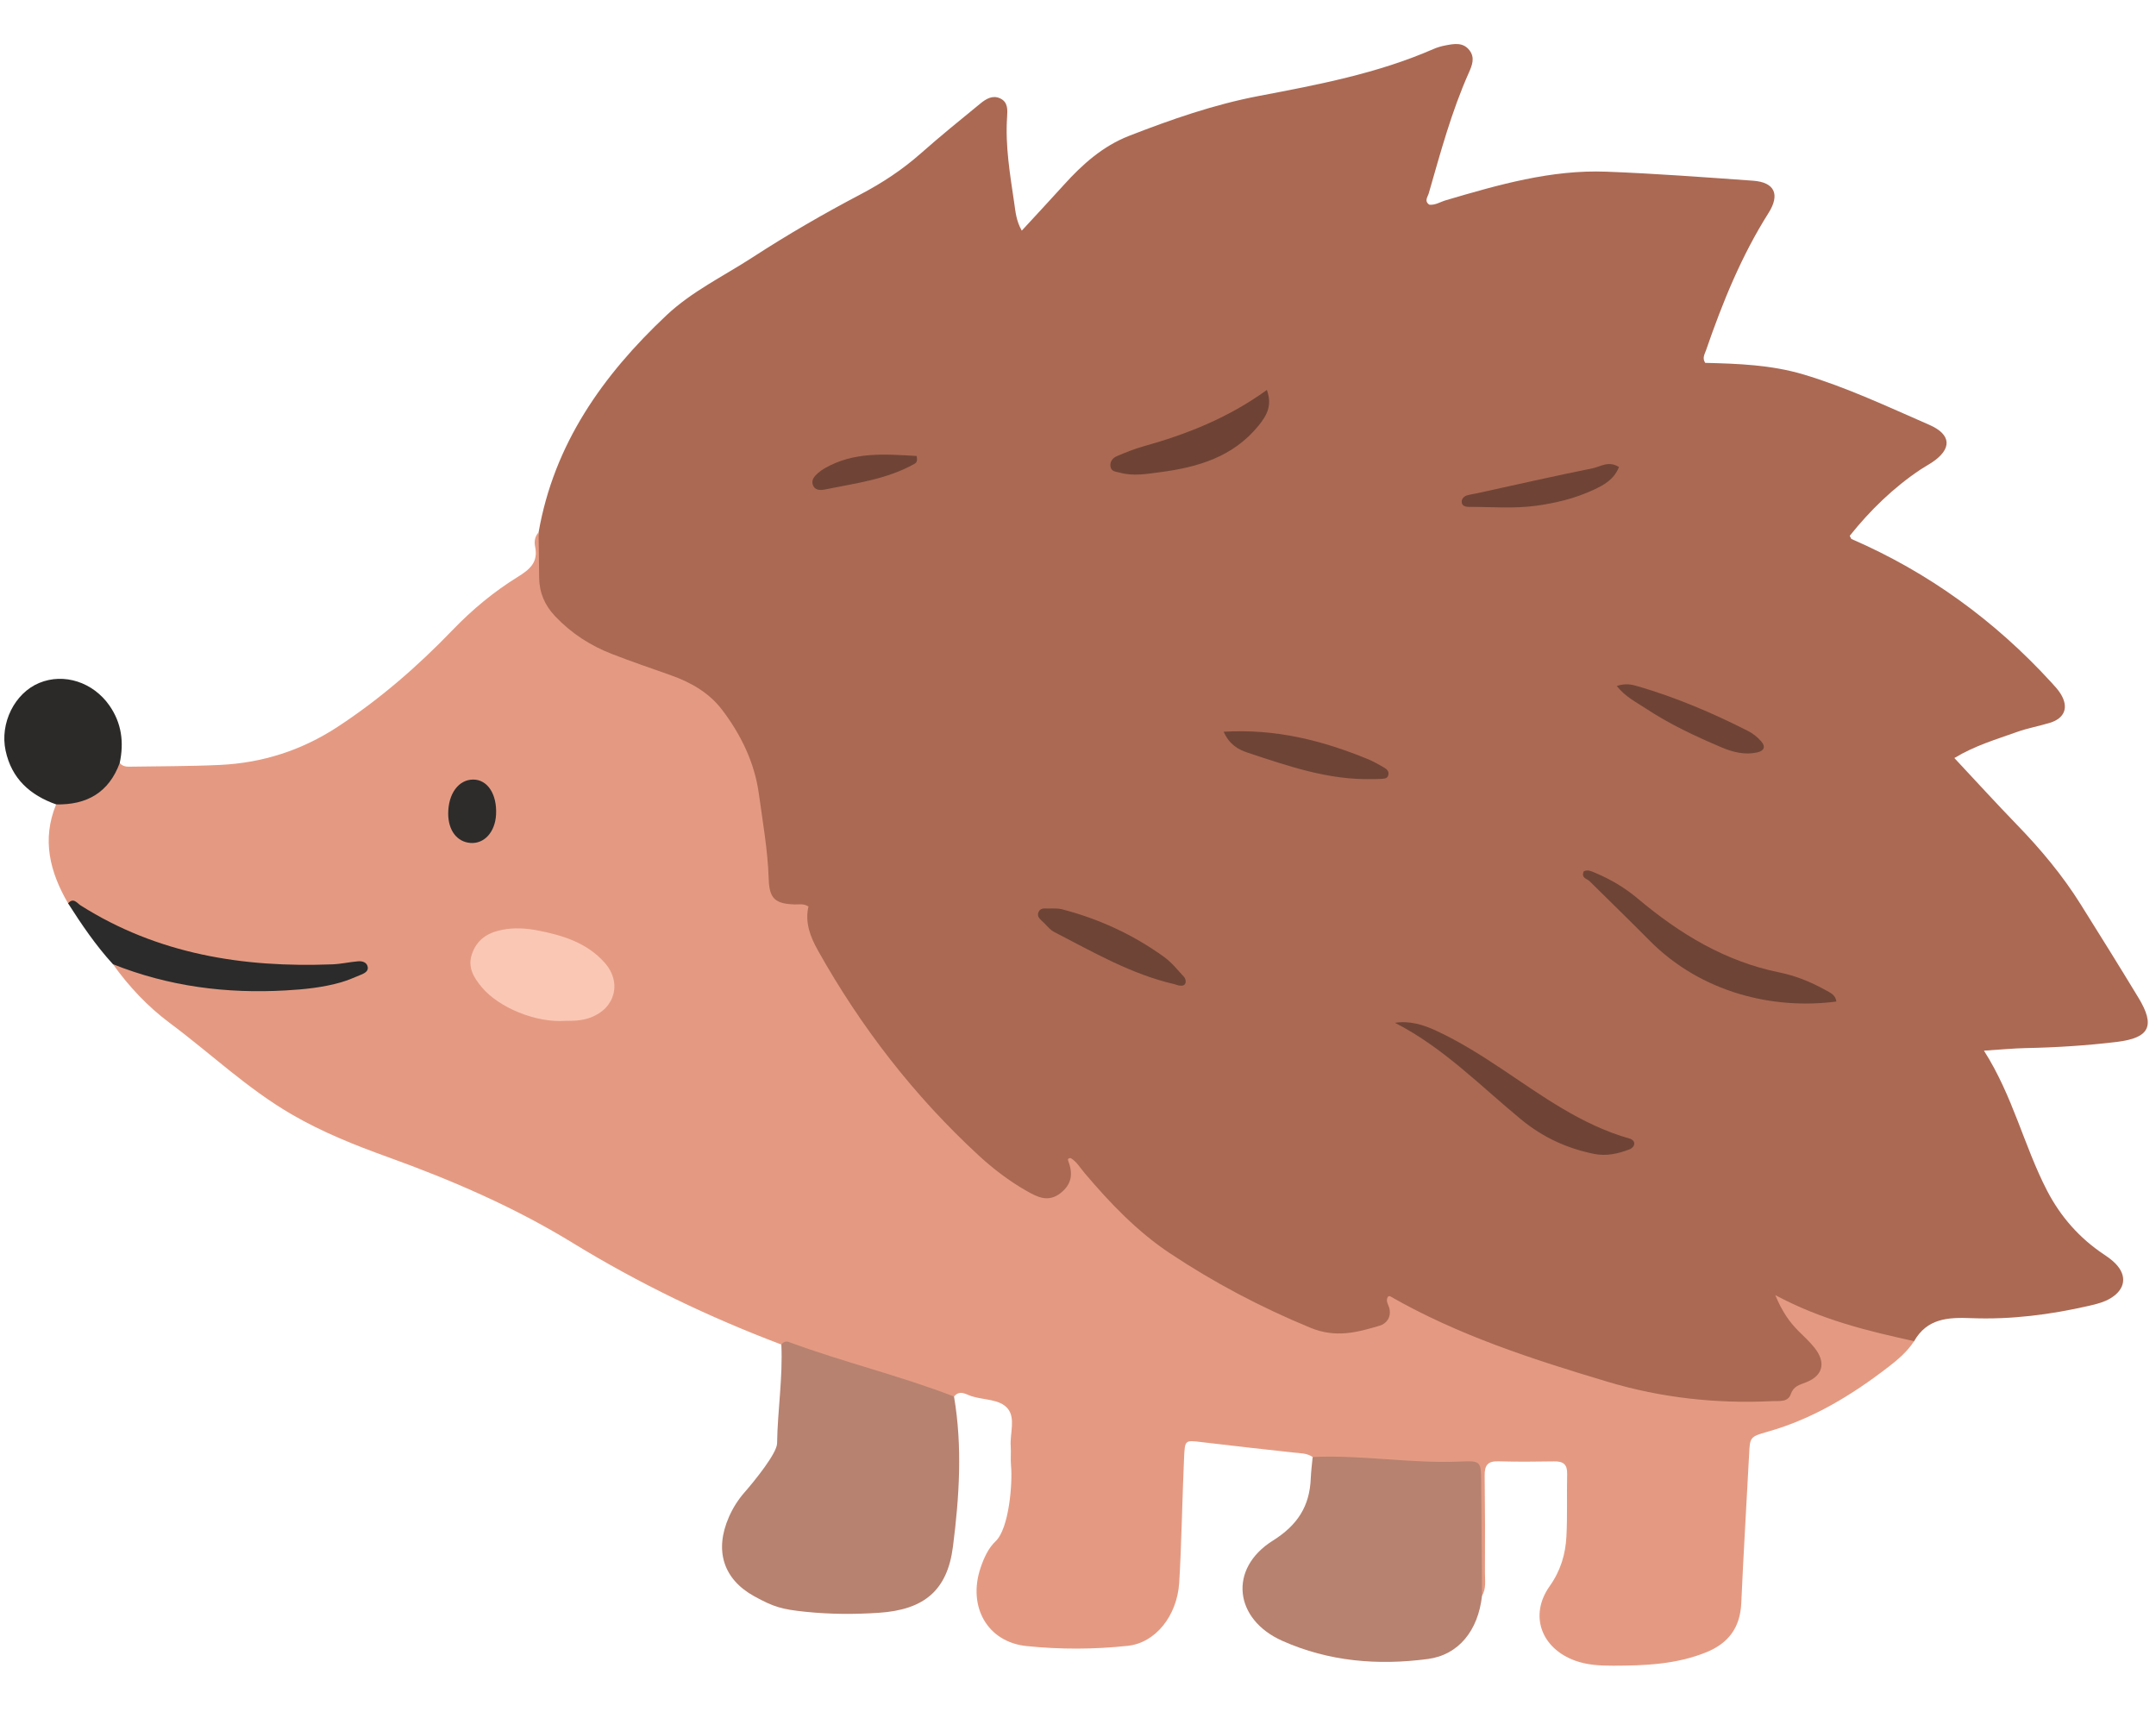 <?xml version="1.0" encoding="UTF-8" standalone="no"?>
<!DOCTYPE svg PUBLIC "-//W3C//DTD SVG 1.1//EN" "http://www.w3.org/Graphics/SVG/1.1/DTD/svg11.dtd">
<svg width="100%" height="100%" viewBox="0 0 651 517" version="1.1" xmlns="http://www.w3.org/2000/svg" xmlns:xlink="http://www.w3.org/1999/xlink" xml:space="preserve" xmlns:serif="http://www.serif.com/" style="fill-rule:evenodd;clip-rule:evenodd;stroke-linejoin:round;stroke-miterlimit:2;">
    <g id="Artboard1" transform="matrix(1.344,0,0,0.86,0,0)">
        <rect x="0" y="0" width="483.703" height="600" style="fill:none;"/>
        <g transform="matrix(-0.744,0,0,1.162,482.542,-48.636)">
            <g transform="matrix(4.167,0,0,4.167,-222.102,-1333.85)">
                <path d="M70.237,427.385C69.298,425.737 67.789,425.646 66.105,425.715C63.229,425.829 60.382,425.467 57.574,424.823C57.012,424.694 56.454,424.556 55.962,424.25C54.929,423.603 54.798,422.642 55.632,421.772C55.881,421.512 56.184,421.297 56.486,421.094C58.262,419.91 59.626,418.354 60.603,416.47C62.279,413.23 63.074,409.618 65.177,406.321C63.953,406.245 63.026,406.151 62.097,406.133C59.905,406.09 57.721,405.949 55.545,405.687C53.171,405.398 52.742,404.527 53.982,402.482C55.359,400.209 56.765,397.951 58.177,395.697C59.484,393.611 61.051,391.734 62.763,389.966C64.278,388.401 65.746,386.789 67.321,385.104C65.829,384.2 64.286,383.754 62.789,383.216C62.007,382.935 61.177,382.791 60.382,382.545C59.326,382.216 59.03,381.44 59.594,380.488C59.778,380.18 60.033,379.906 60.278,379.638C64.38,375.151 69.187,371.648 74.772,369.225C74.809,369.208 74.822,369.141 74.903,368.993C73.434,367.155 71.744,365.498 69.744,364.166C69.484,363.992 69.204,363.847 68.944,363.673C67.488,362.7 67.51,361.655 69.143,360.943C72.15,359.632 75.129,358.223 78.282,357.285C80.593,356.598 83.004,356.509 85.376,356.453C85.611,356.096 85.408,355.808 85.313,355.53C84.122,352.074 82.755,348.697 80.79,345.59C79.935,344.238 80.345,343.356 81.914,343.245C85.45,342.992 88.987,342.726 92.529,342.591C96.547,342.436 100.37,343.543 104.177,344.664C104.572,344.78 104.935,345.03 105.367,344.985C105.759,344.721 105.484,344.42 105.408,344.155C104.557,341.2 103.759,338.227 102.502,335.408C102.263,334.87 102.047,334.322 102.46,333.788C102.923,333.19 103.57,333.316 104.189,333.433C104.495,333.49 104.801,333.579 105.086,333.705C109.133,335.473 113.435,336.284 117.738,337.104C120.974,337.722 124.077,338.804 127.138,339.998C129.029,340.739 130.505,342.055 131.846,343.541C132.819,344.619 133.811,345.681 134.902,346.866C135.308,346.146 135.356,345.498 135.449,344.859C135.751,342.796 136.106,340.739 135.967,338.641C135.933,338.119 135.887,337.546 136.473,337.275C137.024,337.019 137.5,337.32 137.905,337.651C139.357,338.839 140.816,340.023 142.221,341.267C143.56,342.452 145.022,343.414 146.604,344.244C149.28,345.651 151.896,347.168 154.434,348.817C156.529,350.177 158.801,351.264 160.649,353.002C165.271,357.354 168.8,362.336 169.917,368.743C170.112,369.871 170.005,371.015 170.189,372.153C170.351,373.154 169.866,374.075 169.183,374.857C167.956,376.263 166.432,377.233 164.736,377.966C163.681,378.419 162.592,378.806 161.496,379.112C157.087,380.354 155.194,383.648 154.395,387.778C154.02,389.715 153.791,391.691 153.659,393.668C153.569,395 153.141,396.033 151.589,396.093C150.978,396.117 150.81,396.455 150.768,396.999C150.687,398.069 150.151,398.967 149.641,399.884C146.671,405.212 142.893,409.899 138.452,414.064C137.267,415.176 135.998,416.18 134.548,416.912C132.674,417.855 131.373,417.175 130.959,415.074C126.188,420.997 119.941,424.703 112.877,427.149C110.776,427.877 108.424,426.785 107.729,424.906C102.304,427.625 96.635,429.678 90.758,431.168C87.444,432.008 84.08,432.243 80.677,432.115C78.937,432.049 77.903,430.797 76.856,429.698C76.225,429.034 76.732,428.221 77.22,427.573C77.836,426.752 78.723,426.151 79.282,425.025C76.909,426.098 74.592,426.815 72.219,427.35C71.56,427.499 70.904,427.73 70.237,427.385Z" style="fill:rgb(171,105,83);"/>
            </g>
            <g transform="matrix(4.167,0,0,4.167,-222.102,-1333.85)">
                <path d="M70.237,427.385C73.582,426.648 76.909,425.859 80.297,424.047C79.794,425.254 79.278,425.984 78.627,426.638C78.222,427.043 77.792,427.433 77.439,427.882C76.618,428.931 76.831,429.881 78.058,430.364C78.553,430.562 78.97,430.634 79.18,431.236C79.386,431.832 80.032,431.71 80.547,431.734C84.584,431.929 88.559,431.492 92.423,430.336C97.858,428.709 103.26,426.971 108.219,424.124C108.25,424.105 108.306,424.136 108.356,424.145C108.574,424.465 108.321,424.736 108.258,425.028C108.124,425.657 108.471,426.116 108.972,426.264C110.621,426.752 112.147,427.174 114.008,426.404C117.596,424.92 120.99,423.131 124.195,420.993C126.542,419.427 128.502,417.378 130.326,415.224C130.662,414.83 130.917,414.373 131.35,414.114C131.49,414.094 131.588,414.17 131.544,414.286C131.19,415.203 131.246,415.989 132.095,416.651C132.989,417.351 133.776,416.933 134.55,416.494C135.821,415.771 136.979,414.884 138.053,413.893C142.723,409.58 146.558,404.612 149.664,399.074C150.227,398.067 150.633,397.02 150.359,395.871C150.711,395.64 151.032,395.727 151.338,395.719C152.765,395.679 153.196,395.313 153.242,393.87C153.309,391.784 153.675,389.738 153.957,387.686C154.266,385.436 155.253,383.399 156.628,381.598C157.565,380.368 158.885,379.615 160.338,379.1C161.757,378.597 163.184,378.112 164.588,377.566C166.157,376.958 167.541,376.066 168.714,374.829C169.478,374.023 169.863,373.115 169.877,372.026C169.89,370.933 169.903,369.838 169.916,368.743C170.193,369.039 170.244,369.426 170.17,369.771C169.931,370.907 170.545,371.427 171.43,371.973C173.158,373.043 174.72,374.338 176.141,375.815C178.674,378.45 181.42,380.84 184.492,382.85C187.09,384.55 189.929,385.459 193.005,385.604C195.191,385.707 197.382,385.694 199.571,385.731C199.838,385.738 200.087,385.685 200.271,385.465C200.371,385.409 200.516,385.378 200.544,385.442C201.385,387.323 203.134,387.89 204.879,388.466C205.93,391.019 205.333,393.372 204.013,395.64C197.79,399.956 190.796,400.939 183.133,400.361C184.987,401.374 186.75,401.432 188.473,401.513C192.142,401.688 195.765,401.382 199.262,400.132C199.74,399.96 200.245,399.737 200.764,400.05C199.611,401.668 198.233,403.131 196.671,404.296C193.715,406.497 191.039,409.063 187.82,410.936C185.595,412.231 183.224,413.177 180.849,414.033C176.184,415.716 171.679,417.667 167.446,420.26C162.645,423.203 157.59,425.637 152.325,427.629C148.533,429.14 144.573,430.139 140.713,431.438C140.421,431.538 140.106,431.571 139.812,431.401C139.398,430.891 138.95,431.244 138.535,431.377C137.648,431.66 136.506,431.575 135.926,432.267C135.333,432.977 135.771,434.075 135.704,435C135.67,435.468 135.726,435.939 135.682,436.405C135.562,437.661 135.815,440.96 136.801,441.895C137.326,442.39 137.649,443.105 137.892,443.829C138.829,446.625 137.402,449.197 134.559,449.491C132.125,449.743 129.657,449.737 127.22,449.474C125.198,449.259 123.651,447.285 123.495,444.918C123.342,442.612 123.249,438.102 123.142,435.867C123.079,434.532 123.092,434.555 121.836,434.708C119.617,434.978 117.394,435.219 115.171,435.464C114.706,435.516 114.23,435.499 113.822,435.784C113.36,436.189 112.793,436.267 112.214,436.262C109.455,436.246 106.72,436.715 103.953,436.612C102.245,436.548 102.117,436.751 102.095,438.495C102.073,440.318 102.11,442.139 102.078,443.96C102.066,444.624 102.146,445.334 101.55,445.843C101.232,445.315 101.341,444.726 101.338,444.163C101.324,441.82 101.329,439.476 101.359,437.131C101.368,436.426 101.16,436.074 100.385,436.095C99.031,436.136 97.676,436.123 96.322,436.101C95.673,436.088 95.366,436.312 95.381,436.999C95.415,438.508 95.356,440.022 95.433,441.528C95.499,442.83 95.849,444.018 96.65,445.152C98.152,447.275 97.245,449.663 94.805,450.549C93.896,450.878 92.952,450.915 92.033,450.915C89.752,450.911 87.468,450.822 85.3,449.942C83.682,449.284 82.84,448.145 82.762,446.375C82.604,442.791 82.383,439.207 82.196,435.623C82.131,434.364 82.157,434.317 80.856,433.951C77.588,433.03 74.759,431.302 72.104,429.256C71.407,428.718 70.729,428.141 70.237,427.385Z" style="fill:rgb(228,154,130);"/>
            </g>
            <g transform="matrix(4.167,0,0,4.167,-222.102,-1333.85)">
                <path d="M139.812,431.401C143.735,429.881 147.84,428.906 151.782,427.445C152,427.362 152.184,427.451 152.325,427.629C152.211,430.027 152.599,432.405 152.634,434.795C152.644,435.511 154.254,437.502 154.987,438.34C155.456,438.876 155.834,439.47 156.124,440.132C157.191,442.567 156.525,444.645 154.298,445.876C152.851,446.675 152.25,446.834 150.551,447.008C148.793,447.188 147.017,447.198 145.249,447.078C141.998,446.861 140.296,445.477 139.89,442.284C139.429,438.675 139.192,435.033 139.812,431.401Z" style="fill:rgb(183,130,112);"/>
            </g>
            <g transform="matrix(4.167,0,0,4.167,-222.102,-1333.85)">
                <path d="M101.55,445.843C101.57,443.087 101.583,440.328 101.61,437.572C101.625,436.117 101.639,436.045 103.085,436.111C106.675,436.276 110.235,435.616 113.822,435.784C113.87,436.3 113.939,436.816 113.96,437.336C114.041,439.357 114.922,440.728 116.715,441.852C119.936,443.873 119.521,447.553 116.023,449.112C112.651,450.617 109.091,450.908 105.475,450.429C103.251,450.135 101.83,448.376 101.55,445.843Z" style="fill:rgb(183,130,112);"/>
            </g>
            <g transform="matrix(4.167,0,0,4.167,-222.102,-1333.85)">
                <path d="M75.873,402.76C75.927,402.266 76.331,402.112 76.683,401.916C77.734,401.334 78.829,400.888 80.019,400.646C83.941,399.847 87.242,397.839 90.26,395.298C91.182,394.522 92.205,393.91 93.316,393.442C93.603,393.32 93.878,393.175 94.173,393.315C94.395,393.811 93.943,393.846 93.752,394.036C92.312,395.468 90.849,396.879 89.422,398.325C85.647,402.151 80.396,403.356 75.873,402.76Z" style="fill:rgb(110,68,54);"/>
            </g>
            <g transform="matrix(4.167,0,0,4.167,-222.102,-1333.85)">
                <path d="M107.858,404.302C104.359,406.09 101.669,408.879 98.714,411.311C97.136,412.61 95.386,413.413 93.419,413.809C92.524,413.986 91.657,413.792 90.823,413.461C90.696,413.411 90.55,413.262 90.524,413.136C90.476,412.906 90.651,412.753 90.859,412.695C94.331,411.712 97.19,409.605 100.127,407.642C101.643,406.63 103.186,405.661 104.839,404.89C105.783,404.448 106.764,404.136 107.858,404.302Z" style="fill:rgb(111,68,54);"/>
            </g>
            <g transform="matrix(4.167,0,0,4.167,-222.102,-1333.85)">
                <path d="M117.14,358.415C119.947,360.451 122.959,361.633 126.109,362.512C126.755,362.692 127.382,362.951 128.001,363.212C128.295,363.336 128.519,363.593 128.479,363.946C128.431,364.346 128.082,364.333 127.782,364.416C126.802,364.687 125.82,364.499 124.865,364.377C122.147,364.022 119.587,363.273 117.75,361.012C117.171,360.298 116.727,359.578 117.14,358.415Z" style="fill:rgb(110,67,53);"/>
            </g>
            <g transform="matrix(4.167,0,0,4.167,-222.102,-1333.85)">
                <path d="M132.753,396.01C133.092,396.05 133.481,395.906 133.656,396.213C133.896,396.635 133.473,396.858 133.24,397.108C133.028,397.337 132.808,397.587 132.539,397.724C129.723,399.178 126.971,400.779 123.837,401.502C123.737,401.524 123.641,401.574 123.54,401.593C123.331,401.626 123.097,401.641 123.031,401.391C122.999,401.269 123.053,401.069 123.143,400.975C123.604,400.478 124.035,399.932 124.575,399.538C126.827,397.905 129.322,396.761 132.015,396.063C132.263,396 132.533,396.024 132.753,396.01Z" style="fill:rgb(110,68,54);"/>
            </g>
            <g transform="matrix(4.167,0,0,4.167,-222.102,-1333.85)">
                <path d="M120.271,383.197C119.862,384.124 119.215,384.49 118.547,384.71C115.602,385.685 112.662,386.717 109.49,386.63C109.282,386.626 109.073,386.636 108.867,386.617C108.67,386.597 108.43,386.622 108.349,386.369C108.245,386.049 108.486,385.892 108.701,385.765C109.057,385.554 109.425,385.352 109.807,385.191C113.094,383.836 116.476,382.974 120.271,383.197Z" style="fill:rgb(110,68,54);"/>
            </g>
            <g transform="matrix(4.167,0,0,4.167,-222.102,-1333.85)">
                <path d="M91.786,379.882C91.148,380.677 90.395,381.039 89.713,381.492C87.971,382.646 86.086,383.53 84.169,384.341C83.348,384.688 82.477,384.9 81.58,384.691C81.136,384.585 80.962,384.3 81.317,383.896C81.594,383.582 81.913,383.325 82.294,383.131C84.851,381.835 87.476,380.714 90.233,379.909C90.694,379.774 91.134,379.665 91.786,379.882Z" style="fill:rgb(111,68,54);"/>
            </g>
            <g transform="matrix(4.167,0,0,4.167,-222.102,-1333.85)">
                <path d="M91.623,364.006C92.387,363.524 92.967,363.981 93.543,364.098C96.327,364.658 99.095,365.293 101.87,365.899C102.122,365.953 102.38,365.988 102.628,366.059C102.841,366.119 103.015,366.291 103.022,366.498C103.033,366.837 102.743,366.897 102.482,366.895C100.872,366.891 99.24,367.031 97.657,366.816C96.241,366.626 94.806,366.284 93.481,365.664C92.731,365.314 92.002,364.936 91.623,364.006Z" style="fill:rgb(111,68,54);"/>
            </g>
            <g transform="matrix(4.167,0,0,4.167,-222.102,-1333.85)">
                <path d="M142.524,363.203C144.77,363.077 147.046,362.87 149.173,364.089C149.351,364.19 149.523,364.311 149.675,364.447C149.906,364.658 150.146,364.904 150.058,365.241C149.936,365.713 149.499,365.701 149.165,365.633C146.952,365.18 144.686,364.906 142.669,363.769C142.526,363.686 142.447,363.571 142.524,363.203Z" style="fill:rgb(111,68,54);"/>
            </g>
            <g transform="matrix(4.167,0,0,4.167,-222.102,-1333.85)">
                <path d="M167.968,404.159C167.378,404.165 166.771,404.148 166.162,403.923C164.352,403.255 163.863,401.361 165.14,399.932C166.431,398.487 168.169,397.961 169.963,397.609C170.807,397.446 171.68,397.384 172.571,397.563C173.646,397.775 174.401,398.295 174.749,399.325C175.07,400.275 174.628,401.01 174.027,401.729C172.816,403.181 170.133,404.318 167.968,404.159Z" style="fill:rgb(251,199,181);"/>
            </g>
            <g transform="matrix(4.167,0,0,4.167,-222.102,-1333.85)">
                <path d="M204.879,388.466C202.659,388.515 201.059,387.608 200.271,385.463C199.953,383.971 200.128,382.572 201.02,381.293C202.203,379.601 204.311,378.916 206.105,379.66C207.886,380.397 208.971,382.58 208.539,384.575C208.101,386.605 206.768,387.797 204.879,388.466Z" style="fill:rgb(43,42,41);"/>
            </g>
            <g transform="matrix(4.167,0,0,4.167,-222.102,-1333.85)">
                <path d="M200.764,400.05C196.735,401.665 192.542,402.201 188.231,401.953C186.881,401.877 185.536,401.74 184.23,401.365C183.734,401.223 183.257,401.008 182.778,400.811C182.534,400.712 182.251,400.563 182.295,400.272C182.35,399.906 182.695,399.813 183.013,399.843C183.632,399.896 184.246,400.041 184.865,400.063C191.332,400.313 197.512,399.329 203.097,395.795C203.36,395.627 203.625,395.187 204.013,395.64C203.029,397.182 202.004,398.694 200.764,400.05Z" style="fill:rgb(42,43,42);"/>
            </g>
            <g transform="matrix(4.167,0,0,4.167,-222.102,-1333.85)">
                <path d="M176.467,389.145C176.464,390.351 175.828,391.188 174.856,391.261C173.851,391.338 173.067,390.471 172.999,389.208C172.919,387.729 173.617,386.661 174.661,386.665C175.72,386.669 176.47,387.697 176.467,389.145Z" style="fill:rgb(45,44,43);"/>
            </g>
        </g>
    </g>
</svg>
